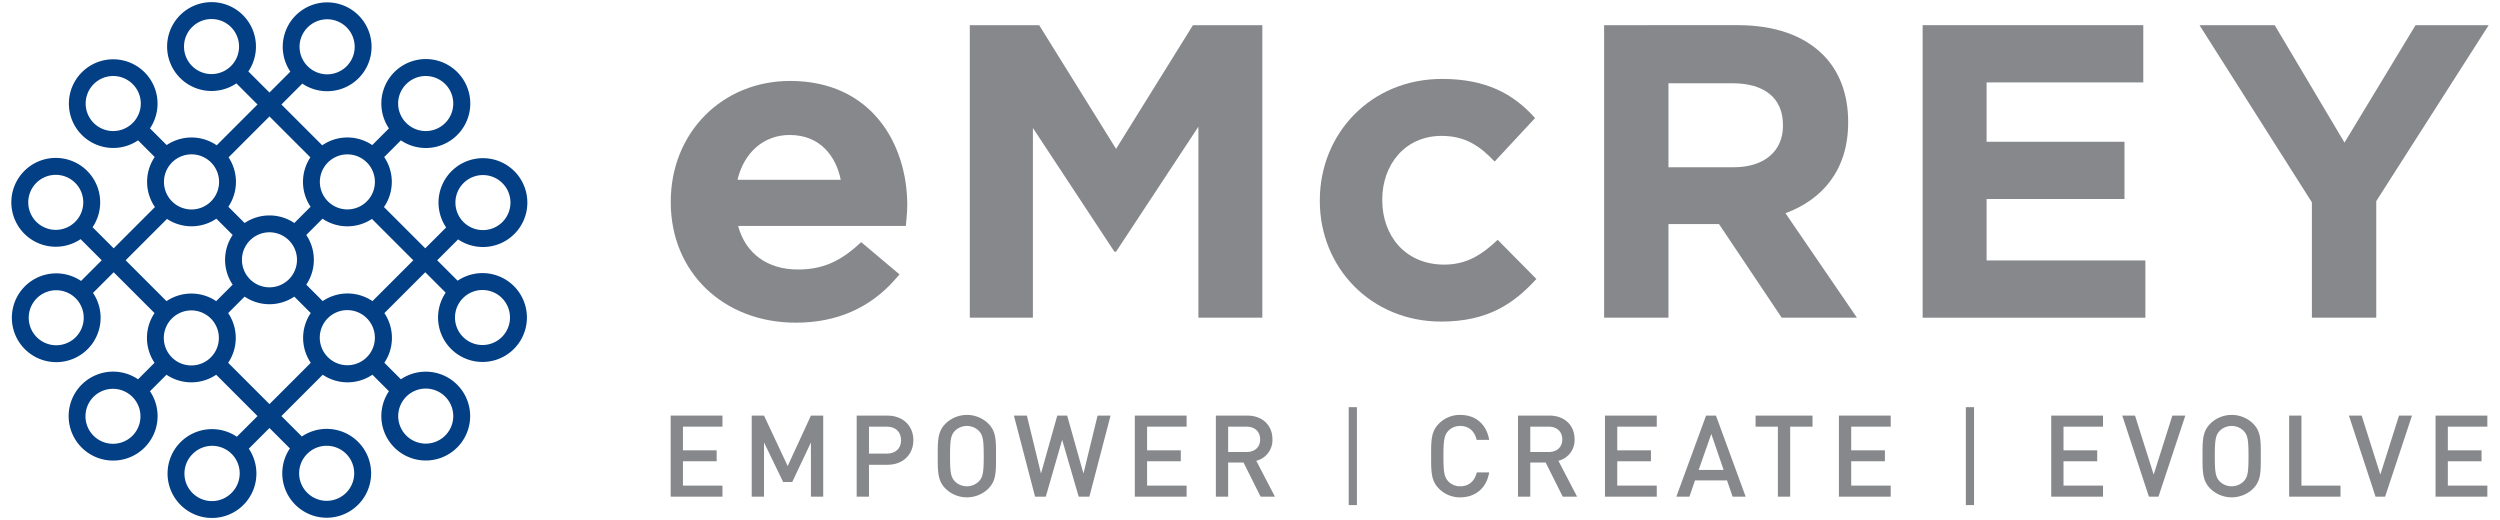 <svg id="Layer_1" data-name="Layer 1" xmlns="http://www.w3.org/2000/svg" width="274mm" height="57mm" viewBox="0 0 776.693 161.575"><defs><style>.cls-1{fill:#86888c;}.cls-2{fill:#023f85;}</style></defs><polygon class="cls-1" points="346.735 46.249 322.847 7.819 301.294 7.819 301.294 98.701 320.899 98.701 320.899 39.758 346.218 78.188 346.735 78.188 372.313 39.368 372.313 98.701 392.176 98.701 392.176 7.819 370.626 7.819 346.735 46.249"/><path class="cls-1" d="M574.181,38.07V37.811c0-8.57-2.728-15.71-7.79-20.774-5.973-5.973-14.932-9.218-26.486-9.218H498.359V98.701h19.994V69.618h15.71l19.474,29.083h23.369l-22.2-32.459C566.261,61.959,574.181,52.741,574.181,38.07Zm-20.255,1.039c0,7.66-5.582,12.854-15.319,12.854H518.353V25.866h19.864c9.737,0,15.71,4.414,15.71,12.982Z"/><polygon class="cls-1" points="617.186 61.828 660.03 61.828 660.03 44.042 617.186 44.042 617.186 25.607 665.872 25.607 665.872 7.819 597.321 7.819 597.321 98.701 666.522 98.701 666.522 80.914 617.186 80.914 617.186 61.828"/><polygon class="cls-1" points="750.454 7.819 728.382 44.301 706.701 7.819 683.332 7.819 718.256 62.867 718.256 98.701 738.249 98.701 738.249 62.478 773.175 7.819 750.454 7.819"/><path class="cls-1" d="M448.678,82.209c-12.02,0-19.239-8.918-19.239-19.996v-.271c0-10.673,7-19.725,18.427-19.725,7.296,0,11.89,3.108,16.483,7.972L476.914,36.678c-6.754-7.566-15.267-12.159-28.912-12.159-22.156,0-37.963,17.024-37.963,37.694v.269c0,20.672,15.941,37.425,37.694,37.425,14.455,0,22.561-5.539,29.588-13.24L465.295,74.508C460.297,79.235,455.568,82.209,448.678,82.209Z"/><path class="cls-1" d="M245.47,25.147c-21.139,0-37.08,16.115-37.08,37.487v.258c0,21.648,16.337,37.358,38.847,37.358,12.646,0,23.032-4.528,30.872-13.456l1.353-1.541L267.545,75.219l-.485.449c-6.179,5.724-11.737,8.059-19.185,8.059-9.495,0-16.276-5.01-18.553-13.537h52.109l.194-2.213c.126-1.435.245-2.792.245-4.182C281.87,44.557,270.615,25.147,245.47,25.147Zm-16.34,30.706c2.018-8.531,8.186-13.917,16.204-13.917,9.661,0,14.43,6.833,15.873,13.917Z"/><path class="cls-2" d="M142.175,87.209l-6.347-6.347,6.487-6.487a13.799,13.799,0,1,0-3.713-3.713l-6.487,6.487L119.292,64.327a13.787,13.787,0,0,0,.068-15.539l5.184-5.184a13.816,13.816,0,1,0-3.709-3.717l-5.188,5.188a13.787,13.787,0,0,0-15.539.068L87.43,32.464l6.487-6.487A13.801,13.801,0,0,0,111.399,4.781,13.798,13.798,0,0,0,90.207,22.26l-6.491,6.491L77.155,22.19A13.801,13.801,0,1,0,55.96,24.224h-.001a13.801,13.801,0,0,0,17.483,1.679l6.561,6.561-12.68,12.68A13.827,13.827,0,0,0,51.78,45.069l-5.182-5.182a13.772,13.772,0,1,0-3.709,3.717l5.174,5.174a13.786,13.786,0,0,0,.076,15.551L35.318,77.15l-6.561-6.561A13.801,13.801,0,0,0,7.561,53.105,13.799,13.799,0,0,0,25.039,74.298l6.566,6.565L25.184,87.284a13.792,13.792,0,1,0,2.039,21.192h.001a13.82,13.82,0,0,0,1.674-17.478l6.421-6.421L48.011,97.27a13.831,13.831,0,0,0,0,15.44l-5.123,5.123a13.816,13.816,0,1,0,3.709,3.717l5.127-5.127a13.798,13.798,0,0,0,15.44,0l12.838,12.838-6.42,6.42a13.821,13.821,0,0,0-17.479,1.674v.001a13.801,13.801,0,1,0,21.192,2.038l6.42-6.42,6.347,6.347a13.801,13.801,0,1,0,3.713-3.713l-6.347-6.347,12.836-12.836a13.803,13.803,0,0,0,15.434-.01l5.136,5.136a13.798,13.798,0,1,0,21.192-2.039h.001a13.801,13.801,0,0,0-17.483-1.678l-5.136-5.136a13.831,13.831,0,0,0,.011-15.425l12.696-12.696,6.347,6.347a13.801,13.801,0,1,0,3.713-3.713Zm1.819-30.317a8.549,8.549,0,1,1-2.504,6.046A8.524,8.524,0,0,1,143.993,56.893ZM126.222,26.12a8.55,8.55,0,1,1,0,12.092A8.495,8.495,0,0,1,126.222,26.12ZM95.596,8.494a8.55,8.55,0,1,1-.001,12.092A8.491,8.491,0,0,1,95.596,8.494ZM71.764,20.511a8.549,8.549,0,0,1-12.09,0h-.001a8.55,8.55,0,1,1,12.091,0ZM41.21,38.212a8.55,8.55,0,1,1,0-12.092A8.495,8.495,0,0,1,41.21,38.212ZM23.365,68.91a8.546,8.546,0,1,1,0-12.091V56.82a8.549,8.549,0,0,1,0,12.09Zm.145,35.852a8.546,8.546,0,1,1-.001-12.091A8.56,8.56,0,0,1,23.51,104.762Zm17.7,30.554a8.55,8.55,0,1,1-12.091-12.091H29.12A8.55,8.55,0,0,1,41.21,135.316Zm30.698,17.845a8.55,8.55,0,1,1-12.091-12.092v.001a8.55,8.55,0,1,1,12.091,12.091ZM95.45,140.996a8.55,8.55,0,1,1,0,12.092A8.524,8.524,0,0,1,95.45,140.996Zm30.772-17.771a8.549,8.549,0,0,1,12.09,0h.001a8.55,8.55,0,1,1-12.091,0ZM113.969,50.466a8.549,8.549,0,1,1-6.046-2.504A8.559,8.559,0,0,1,113.969,50.466Zm-30.252-14.289L96.423,48.883A13.835,13.835,0,0,0,96.49,64.232l-5.053,5.053a13.831,13.831,0,0,0-15.44,0l-5.059-5.059a13.809,13.809,0,0,0,.073-15.344ZM77.67,86.764a8.55,8.55,0,1,1,12.092,0A8.56,8.56,0,0,1,77.67,86.764ZM65.546,50.456a8.56,8.56,0,1,1-6.046-2.5A8.495,8.495,0,0,1,65.546,50.456ZM51.881,68.013a13.809,13.809,0,0,0,15.343-.073l5.059,5.059a13.831,13.831,0,0,0,0,15.44l-5.118,5.118a13.831,13.831,0,0,0-15.441,0L39.031,80.863Zm1.518,43.023a8.55,8.55,0,1,1,12.091,0A8.559,8.559,0,0,1,53.399,111.036Zm30.317,14.513L70.882,112.714a13.801,13.801,0,0,0,0-15.448l5.114-5.114a13.799,13.799,0,0,0,15.441,0l5.101,5.101a13.798,13.798,0,0,0,.011,15.462ZM101.93,111.023a8.55,8.55,0,1,1,12.09-12.091h.001A8.55,8.55,0,0,1,101.93,111.023Zm13.784-17.472a13.799,13.799,0,0,0-15.463-.01L95.15,88.439a13.831,13.831,0,0,0,0-15.441l5.049-5.049a13.81,13.81,0,0,0,15.355.066l12.848,12.848Zm40.227,11.138a8.546,8.546,0,1,1,0-12.092A8.56,8.56,0,0,1,155.941,104.689Z"/><path class="cls-1" d="M208.359,154.301V129.116h16.095v3.431H212.179v7.358h10.47V143.3h-10.47V150.87h12.274v3.431Z"/><path class="cls-1" d="M251.935,154.301V137.464l-5.801,12.274h-2.83l-5.942-12.274v16.837h-3.82V129.116h3.82l7.357,15.67,7.216-15.67h3.82V154.301Z"/><path class="cls-1" d="M275.701,144.397h-5.73v9.904h-3.82V129.116h9.55c4.917,0,8.065,3.254,8.065,7.641S280.618,144.397,275.701,144.397Zm-.212-11.85h-5.518V140.93h5.518c2.653,0,4.457-1.521,4.457-4.174S278.142,132.547,275.489,132.547Z"/><path class="cls-1" d="M307.038,151.825a9.525,9.525,0,0,1-13.265,0c-2.476-2.476-2.441-5.271-2.441-10.117s-.036-7.64,2.441-10.116a9.525,9.525,0,0,1,13.265,0c2.476,2.476,2.405,5.27,2.405,10.116S309.514,149.349,307.038,151.825Zm-2.9-17.934a5.295,5.295,0,0,0-7.499,0c-1.238,1.344-1.485,2.759-1.485,7.817s.247,6.473,1.485,7.817a5.295,5.295,0,0,0,7.499,0c1.238-1.344,1.485-2.759,1.485-7.817S305.376,135.235,304.138,133.891Z"/><path class="cls-1" d="M338.446,154.301h-3.325l-5.129-17.65-5.093,17.65h-3.325l-6.579-25.185h4.032l4.386,18.004,5.058-18.004h3.077l5.058,18.004,4.386-18.004h4.032Z"/><path class="cls-1" d="M352.555,154.301V129.116H368.65v3.431H356.376v7.358h10.47V143.3h-10.47V150.87H368.65v3.431Z"/><path class="cls-1" d="M391.64,154.301l-5.306-10.612h-4.775V154.301h-3.82V129.116h9.763c4.776,0,7.817,3.077,7.817,7.357a6.614,6.614,0,0,1-5.023,6.685l5.801,11.142Zm-4.421-21.754h-5.66v7.888h5.66c2.547,0,4.28-1.45,4.28-3.926S389.765,132.547,387.218,132.547Z"/><path class="cls-1" d="M419.013,156.919v-30.42H421.56v30.42Z"/><path class="cls-1" d="M453.674,154.513a9.127,9.127,0,0,1-6.615-2.688c-2.476-2.476-2.441-5.271-2.441-10.117s-.035-7.64,2.441-10.116a9.127,9.127,0,0,1,6.615-2.688c4.634,0,8.1,2.723,8.985,7.747h-3.891c-.601-2.547-2.299-4.316-5.093-4.316a5.032,5.032,0,0,0-3.714,1.521c-1.238,1.344-1.521,2.795-1.521,7.852s.283,6.509,1.521,7.853a5.031,5.031,0,0,0,3.714,1.521c2.795,0,4.528-1.769,5.129-4.315h3.856C461.81,151.789,458.237,154.513,453.674,154.513Z"/><path class="cls-1" d="M485.506,154.301,480.2,143.689h-4.775V154.301h-3.82V129.116h9.763c4.776,0,7.817,3.077,7.817,7.357a6.614,6.614,0,0,1-5.023,6.685l5.801,11.142Zm-4.421-21.754h-5.66v7.888h5.66c2.547,0,4.28-1.45,4.28-3.926S483.631,132.547,481.084,132.547Z"/><path class="cls-1" d="M498.626,154.301V129.116h16.095v3.431H502.447v7.358h10.47V143.3h-10.47V150.87h12.274v3.431Z"/><path class="cls-1" d="M538.276,154.301l-1.733-5.058h-9.939L524.87,154.301h-4.068l9.232-25.185h3.077l9.232,25.185Zm-6.614-19.49-3.926,11.178h7.747Z"/><path class="cls-1" d="M556.17,132.547V154.301h-3.82V132.547h-6.933v-3.431H563.103v3.431Z"/><path class="cls-1" d="M571.307,154.301V129.116h16.095v3.431H575.127v7.358h10.47V143.3h-10.47V150.87h12.274v3.431Z"/><path class="cls-1" d="M610.742,156.919v-30.42H613.29v30.42Z"/><path class="cls-1" d="M637.268,154.301V129.116h16.095v3.431H641.088v7.358h10.47V143.3h-10.47V150.87h12.274v3.431Z"/><path class="cls-1" d="M670.586,154.301h-2.971l-8.277-25.185h3.962L669.1,147.439l5.801-18.323h4.032Z"/><path class="cls-1" d="M699.977,151.825a9.525,9.525,0,0,1-13.264,0c-2.476-2.476-2.441-5.271-2.441-10.117s-.035-7.64,2.441-10.116a9.525,9.525,0,0,1,13.264,0c2.476,2.476,2.405,5.27,2.405,10.116S702.453,149.349,699.977,151.825Zm-2.9-17.934a5.295,5.295,0,0,0-7.499,0c-1.238,1.344-1.485,2.759-1.485,7.817s.247,6.473,1.485,7.817a5.295,5.295,0,0,0,7.499,0c1.238-1.344,1.485-2.759,1.485-7.817S698.315,135.235,697.077,133.891Z"/><path class="cls-1" d="M711.188,154.301V129.116h3.82V150.87H727.141v3.431Z"/><path class="cls-1" d="M741.002,154.301h-2.971l-8.277-25.185h3.962l5.801,18.323,5.801-18.323H749.35Z"/><path class="cls-1" d="M756.669,154.301V129.116h16.095v3.431H760.489v7.358h10.47V143.3h-10.47V150.87h12.274v3.431Z"/></svg>